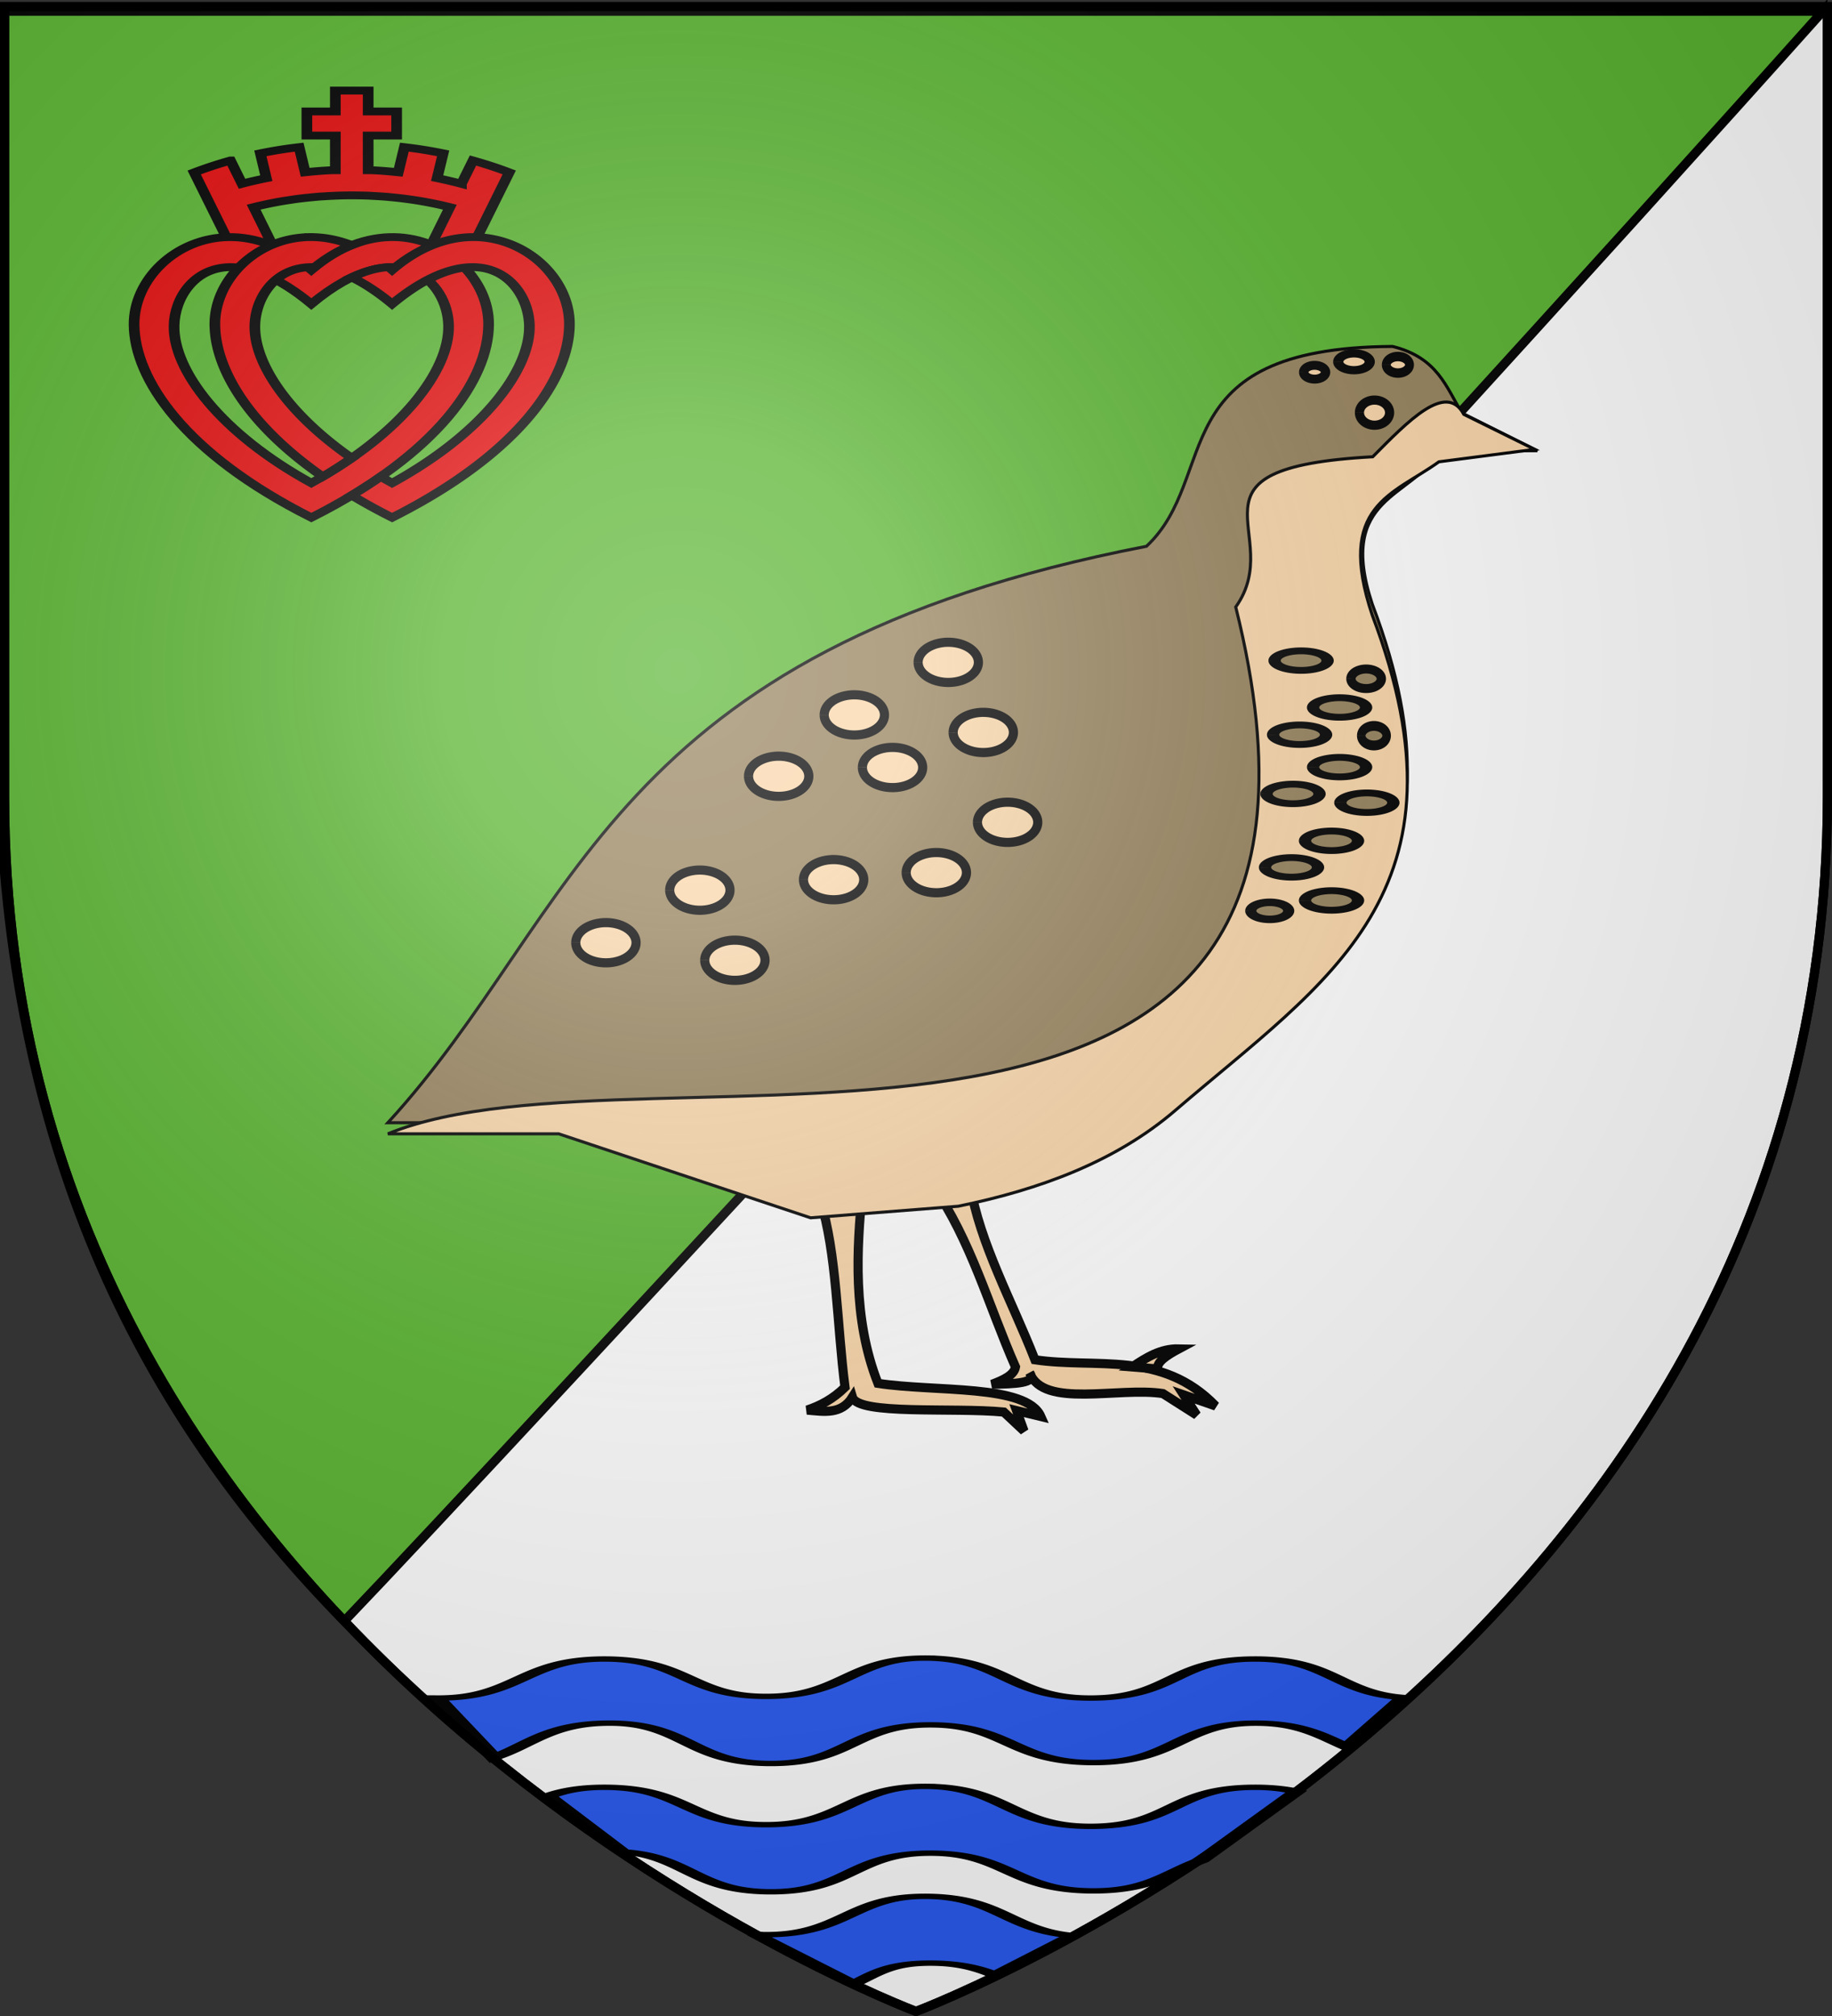<svg xmlns="http://www.w3.org/2000/svg" xmlns:xlink="http://www.w3.org/1999/xlink" width="600" height="660" version="1.0"><rect width="100%" height="100%" fill="#333333" stroke="none"/><desc>Flag of Canton of Valais (Wallis)</desc><defs><radialGradient xlink:href="#b" id="c" cx="221.445" cy="226.331" r="300" fx="221.445" fy="226.331" gradientTransform="matrix(1.353 0 0 1.349 -77.63 -85.747)" gradientUnits="userSpaceOnUse"/><linearGradient id="b"><stop offset="0" style="stop-color:#fff;stop-opacity:.314"/><stop offset=".19" style="stop-color:#fff;stop-opacity:.251"/><stop offset=".6" style="stop-color:#6b6b6b;stop-opacity:.125"/><stop offset="1" style="stop-color:#000;stop-opacity:.125"/></linearGradient></defs><g style="display:inline"><path d="M300 658.5s298.5-112.32 298.5-397.772V2.176H1.5v258.552C1.5 546.18 300 658.5 300 658.5" style="fill:#fff;fill-opacity:1;fill-rule:evenodd;stroke:none;stroke-width:1px;stroke-linecap:butt;stroke-linejoin:miter;stroke-opacity:1"/><path d="M597 3.676H0v258.552c5.03 122.872 50.41 204.934 112.752 268.5C165.95 475.191 450.347 167.657 597 3.675z" style="fill:#5ab532;fill-opacity:1;fill-rule:evenodd;stroke:#000;stroke-width:3;stroke-linecap:butt;stroke-linejoin:miter;stroke-miterlimit:4;stroke-dasharray:none;stroke-opacity:1;display:inline"/></g><g style="display:inline"><g style="display:inline"><g style="display:inline"><path d="M94.719 1.5v13h-13v15h13v21.563h-1.563c-4.119.249-8.197.7-12.219 1.28l-2.75-15.624c-6.027.933-11.94 2.24-17.718 3.843l2.718 15.47c-3.756 1.025-7.462 2.16-11.093 3.468l-5.25-14.469A155 155 0 0 0 30.25 52.47l23.031 63.281 17.032-6.187-12.907-35.5c2.801-.948 5.624-1.822 8.5-2.594.122-.033.253-.062.375-.094 1.143-.303 2.284-.6 3.438-.875 1.138-.271 2.289-.507 3.437-.75.051-.01.106-.02.156-.031.162-.034.307-.06.47-.094.853-.177 1.734-.37 2.593-.531q.421-.08.844-.156c.885-.16 1.765-.294 2.656-.438l.406-.062.594-.094c.671-.103 1.326-.188 2-.281.24-.034.478-.062.719-.094.887-.119 1.764-.242 2.656-.344.361-.04.732-.087 1.094-.125.848-.09 1.71-.144 2.562-.219 4.056-.355 8.164-.562 12.313-.562 3.045 0 6.066.088 9.062.281.215.014.41.048.625.063a143.429 143.429 0 0 1 2.406.188c.016 0 .048-.002.063-.001 1.494.129 2.957.262 4.438.438l.25.03c.05.007.105.026.156.032.74.09 1.482.18 2.219.281 1.61.222 3.218.473 4.812.75 2.232.388 4.462.82 6.656 1.313a138.773 138.773 0 0 1 14.125 3.969l-12.906 35.5 17 6.187 23.031-63.312c-5.342-2.786-10.88-5.245-16.562-7.407l-5.281 14.5A147 147 0 0 0 141.219 56l2.75-15.437c-5.784-1.606-11.686-2.91-17.719-3.844l-2.781 15.625c-4.022-.58-8.069-1.032-12.188-1.282h-1.562V29.5h13v-15h-13v-13z" style="color:#000;fill:#e20909;fill-opacity:1;fill-rule:nonzero;stroke:#000;stroke-width:4.883;stroke-linecap:butt;stroke-linejoin:miter;marker:none;marker-start:none;marker-mid:none;marker-end:none;stroke-miterlimit:4;stroke-dasharray:none;stroke-dashoffset:0;stroke-opacity:1;visibility:visible;display:inline;overflow:visible" transform="matrix(.717 0 0 .526 41.913 28.866)"/><path d="M46 92.699c-24.314.455-43.37 26.54-43.214 54.462.189 33.848 22.812 80.202 80.966 120.095 58.155-39.893 80.793-86.247 80.982-120.095.156-27.899-18.876-53.965-43.163-54.463-11.892-.244-25.043 5.643-37.819 20.445C71 98.366 57.875 92.477 46.001 92.7zm.246 18.7c9.782-.347 22.332 5.861 37.506 22.923 40.465-45.498 62.267-13.783 62.695 13.451.439 27.917-21.344 67.024-62.695 97.998-41.35-30.974-63.133-70.081-62.695-97.998.268-17.021 8.885-35.796 25.189-36.374z" style="fill:#e20909;fill-opacity:1;fill-rule:evenodd;stroke:#000;stroke-width:4.883;stroke-linecap:butt;stroke-linejoin:miter;stroke-miterlimit:4;stroke-dasharray:none;stroke-opacity:1;display:inline" transform="matrix(.717 0 0 .526 41.913 28.866)"/><path d="M82.906 92.699c-24.315.455-43.37 26.54-43.215 54.462.15 26.825 14.393 61.507 49.244 94.601a211 211 0 0 0 3-2.433q.237-.199.474-.398l.199-.168a208 208 0 0 0 3.167-2.693c.445-.387.878-.775 1.316-1.163 1.744-1.543 3.455-3.1 5.111-4.668-29.334-27.759-44.607-59.05-44.24-82.466.268-17.021 8.885-35.796 25.189-36.374a23 23 0 0 1 2.111.03c5.633-6.204 11.325-10.695 16.94-13.726-6.619-3.576-13.125-5.12-19.296-5.004zm74.447 0c-11.594.138-24.32 6.104-36.696 20.444a91 91 0 0 0-1.515-1.714c-4.984.295-10.633 2.243-16.924 6.336 5.635 3.67 11.782 9.072 18.44 16.557 40.464-45.498 62.267-13.783 62.694 13.451.439 27.917-21.344 67.024-62.695 97.998a217 217 0 0 1-5.187-4.009 230 230 0 0 1-6.412 5.861 247 247 0 0 1-6.856 5.815 273 273 0 0 0 18.455 13.818c58.155-39.893 80.793-86.247 80.982-120.095.156-27.899-18.882-53.965-43.169-54.462a35 35 0 0 0-1.117 0z" style="fill:#e20909;fill-opacity:1;fill-rule:evenodd;stroke:#000;stroke-width:4.883;stroke-linecap:butt;stroke-linejoin:miter;stroke-miterlimit:4;stroke-dasharray:none;stroke-opacity:1;display:inline" transform="matrix(.717 0 0 .526 41.913 28.866)"/></g><path d="M282.436 417.947c-1.824 18.56-3.293 41.617 5.105 62.93 18.533 2.888 48.682.18 53.35 10.863l-7.947-1.925 2.436 6.675-6.616-6.207c-16.637-1.593-47.796 1.085-49.579-4.877-3.686 5.836-9.369 4.686-14.853 4.23 4.272-1.423 8.452-3.583 12.415-7.48-2.654-20.517-2.657-43.947-8.128-61.365z" style="fill:#f9d6a9;fill-opacity:1;fill-rule:evenodd;stroke:#000;stroke-width:3;stroke-linecap:butt;stroke-linejoin:miter;stroke-miterlimit:4;stroke-dasharray:none;stroke-opacity:1" transform="translate(0 -28)"/><path d="M317.714 415.842c3.124 19.107 13.774 38.215 21.24 57.322 20.055 2.997 41.485-3.193 59.182 15.128l-10.465-3.626 4.255 6.602-11.064-7.04c-14.532-2.232-39.116 4.919-43.584-6.706 2.402 3.409-5.176 3.49-12.405 3.688 3.74-1.431 7.216-2.97 7.711-5.7-8.748-19.888-14.694-41.703-27.056-59.366-.322 1.431 10.118-1.27 12.186-.302z" style="fill:#f9d6a9;fill-opacity:1;fill-rule:evenodd;stroke:#000;stroke-width:3;stroke-linecap:butt;stroke-linejoin:miter;stroke-miterlimit:4;stroke-dasharray:none;stroke-opacity:1" transform="translate(0 -28)"/><path d="M370.804 475.51c4.63-3.099 9.323-6.042 15.247-5.905-4.106 2.192-7.338 4.384-6.865 6.576z" style="fill:#f9d6a9;fill-opacity:1;fill-rule:evenodd;stroke:#000;stroke-width:3;stroke-linecap:butt;stroke-linejoin:miter;stroke-miterlimit:4;stroke-dasharray:none;stroke-opacity:1" transform="translate(0 -28)"/><path d="m-462.152 388.952 82.5 27.5 48.362-3.793c26.498-5.406 51.535-14.584 71.06-31.355 49.697-42.688 98.93-71.472 64.544-162.094-11.903-35.926 13.516-34.529 21.81-50.258h32.241l-24.655-12.328c-5.229-8.449-7.959-18.147-22.758-21.81-76.085.412-56.176 42.56-80.604 65.43-176.766 34.143-185.255 119.798-248.448 188.708z" style="fill:#96825c;fill-opacity:1;fill-rule:evenodd;stroke:#000;stroke-width:1px;stroke-linecap:butt;stroke-linejoin:miter;stroke-opacity:1;display:inline" transform="translate(645.13 -21.395)"/><path d="m-462.152 392.586 82.5 27.5 48.362-3.793c26.498-5.406 51.535-14.584 71.06-31.355 49.697-42.688 98.93-71.472 64.544-162.093-12.049-36.028 6.637-39.345 21.81-50.259l31.369-4.072-23.201-11.455c-5.768-10.872-18.412 2.358-29.838 13.876-66.537 3.642-27.769 25.115-44.867 49.188 53.75 215.266-191.612 137.244-277.687 172.463z" style="fill:#f9d6a9;fill-opacity:1;fill-rule:evenodd;stroke:#000;stroke-width:1px;stroke-linecap:butt;stroke-linejoin:miter;stroke-opacity:1;display:inline" transform="translate(645.13 -21.395)"/><path d="M-199.896 156.484a4.936 4.113 0 1 1 0 .011" style="opacity:1;color:#000;fill:#f9d6a9;fill-opacity:1;fill-rule:nonzero;stroke:#000;stroke-width:3;stroke-linecap:butt;stroke-linejoin:miter;marker:none;marker-start:none;marker-mid:none;marker-end:none;stroke-miterlimit:4;stroke-dasharray:none;stroke-dashoffset:0;stroke-opacity:1;visibility:visible;display:inline;overflow:visible" transform="translate(645.13 -21.395)"/><path d="M-561.85 230.476a9.871 6.581 0 1 1 0 .02" style="opacity:1;color:#000;fill:#f9d6a9;fill-opacity:1;fill-rule:nonzero;stroke:#000;stroke-width:3;stroke-linecap:butt;stroke-linejoin:miter;marker:none;marker-start:none;marker-mid:none;marker-end:none;stroke-miterlimit:4;stroke-dasharray:none;stroke-dashoffset:0;stroke-opacity:1;visibility:visible;display:inline;overflow:visible" transform="translate(750.425 78.142)"/><path d="M-561.85 230.476a9.871 6.581 0 1 1 0 .02" style="opacity:1;color:#000;fill:#f9d6a9;fill-opacity:1;fill-rule:nonzero;stroke:#000;stroke-width:3;stroke-linecap:butt;stroke-linejoin:miter;marker:none;marker-start:none;marker-mid:none;marker-end:none;stroke-miterlimit:4;stroke-dasharray:none;stroke-dashoffset:0;stroke-opacity:1;visibility:visible;display:inline;overflow:visible" transform="translate(792.663 83.883)"/><path d="M-561.85 230.476a9.871 6.581 0 1 1 0 .02" style="opacity:1;color:#000;fill:#f9d6a9;fill-opacity:1;fill-rule:nonzero;stroke:#000;stroke-width:3;stroke-linecap:butt;stroke-linejoin:miter;marker:none;marker-start:none;marker-mid:none;marker-end:none;stroke-miterlimit:4;stroke-dasharray:none;stroke-dashoffset:0;stroke-opacity:1;visibility:visible;display:inline;overflow:visible" transform="translate(781.189 60.936)"/><path d="M-561.85 230.476a9.871 6.581 0 1 1 0 .02" style="opacity:1;color:#000;fill:#f9d6a9;fill-opacity:1;fill-rule:nonzero;stroke:#000;stroke-width:3;stroke-linecap:butt;stroke-linejoin:miter;marker:none;marker-start:none;marker-mid:none;marker-end:none;stroke-miterlimit:4;stroke-dasharray:none;stroke-dashoffset:0;stroke-opacity:1;visibility:visible;display:inline;overflow:visible" transform="translate(807.005 23.647)"/><path d="M-561.85 230.476a9.871 6.581 0 1 1 0 .02" style="opacity:1;color:#000;fill:#f9d6a9;fill-opacity:1;fill-rule:nonzero;stroke:#000;stroke-width:3;stroke-linecap:butt;stroke-linejoin:miter;marker:none;marker-start:none;marker-mid:none;marker-end:none;stroke-miterlimit:4;stroke-dasharray:none;stroke-dashoffset:0;stroke-opacity:1;visibility:visible;display:inline;overflow:visible" transform="translate(844.294 20.778)"/><path d="M-561.85 230.476a9.871 6.581 0 1 1 0 .02" style="opacity:1;color:#000;fill:#f9d6a9;fill-opacity:1;fill-rule:nonzero;stroke:#000;stroke-width:3;stroke-linecap:butt;stroke-linejoin:miter;marker:none;marker-start:none;marker-mid:none;marker-end:none;stroke-miterlimit:4;stroke-dasharray:none;stroke-dashoffset:0;stroke-opacity:1;visibility:visible;display:inline;overflow:visible" transform="translate(824.997 57.505)"/><path d="M-561.85 230.476a9.871 6.581 0 1 1 0 .02" style="opacity:1;color:#000;fill:#f9d6a9;fill-opacity:1;fill-rule:nonzero;stroke:#000;stroke-width:3;stroke-linecap:butt;stroke-linejoin:miter;marker:none;marker-start:none;marker-mid:none;marker-end:none;stroke-miterlimit:4;stroke-dasharray:none;stroke-dashoffset:0;stroke-opacity:1;visibility:visible;display:inline;overflow:visible" transform="translate(858.636 55.2)"/><path d="M-561.85 230.476a9.871 6.581 0 1 1 0 .02" style="opacity:1;color:#000;fill:#96825c;fill-opacity:1;fill-rule:nonzero;stroke:#000;stroke-width:4.588;stroke-linecap:butt;stroke-linejoin:miter;marker:none;marker-start:none;marker-mid:none;marker-end:none;stroke-miterlimit:4;stroke-dasharray:none;stroke-dashoffset:0;stroke-opacity:1;visibility:visible;display:inline;overflow:visible" transform="matrix(.879 0 0 .486 911.31 104.257)"/><path d="M-561.85 230.476a9.871 6.581 0 1 1 0 .02" style="opacity:1;color:#000;fill:#96825c;fill-opacity:1;fill-rule:nonzero;stroke:#000;stroke-width:4.588;stroke-linecap:butt;stroke-linejoin:miter;marker:none;marker-start:none;marker-mid:none;marker-end:none;stroke-miterlimit:4;stroke-dasharray:none;stroke-dashoffset:0;stroke-opacity:1;visibility:visible;display:inline;overflow:visible" transform="matrix(.879 0 0 .486 923.921 119.6)"/><path d="M-561.85 230.476a9.871 6.581 0 1 1 0 .02" style="opacity:1;color:#000;fill:#96825c;fill-opacity:1;fill-rule:nonzero;stroke:#000;stroke-width:4.588;stroke-linecap:butt;stroke-linejoin:miter;marker:none;marker-start:none;marker-mid:none;marker-end:none;stroke-miterlimit:4;stroke-dasharray:none;stroke-dashoffset:0;stroke-opacity:1;visibility:visible;display:inline;overflow:visible" transform="matrix(.879 0 0 .486 923.921 139.13)"/><path d="M-561.85 230.476a9.871 6.581 0 1 1 0 .02" style="opacity:1;color:#000;fill:#96825c;fill-opacity:1;fill-rule:nonzero;stroke:#000;stroke-width:4.588;stroke-linecap:butt;stroke-linejoin:miter;marker:none;marker-start:none;marker-mid:none;marker-end:none;stroke-miterlimit:4;stroke-dasharray:none;stroke-dashoffset:0;stroke-opacity:1;visibility:visible;display:inline;overflow:visible" transform="matrix(.879 0 0 .486 908.668 147.902)"/><path d="M-561.85 230.476a9.871 6.581 0 1 1 0 .02" style="opacity:1;color:#000;fill:#96825c;fill-opacity:1;fill-rule:nonzero;stroke:#000;stroke-width:4.588;stroke-linecap:butt;stroke-linejoin:miter;marker:none;marker-start:none;marker-mid:none;marker-end:none;stroke-miterlimit:4;stroke-dasharray:none;stroke-dashoffset:0;stroke-opacity:1;visibility:visible;display:inline;overflow:visible" transform="matrix(.879 0 0 .486 921.279 163.246)"/><path d="M-561.85 230.476a9.871 6.581 0 1 1 0 .02" style="opacity:1;color:#000;fill:#96825c;fill-opacity:1;fill-rule:nonzero;stroke:#000;stroke-width:4.588;stroke-linecap:butt;stroke-linejoin:miter;marker:none;marker-start:none;marker-mid:none;marker-end:none;stroke-miterlimit:4;stroke-dasharray:none;stroke-dashoffset:0;stroke-opacity:1;visibility:visible;display:inline;overflow:visible" transform="matrix(.879 0 0 .486 921.279 182.774)"/><path d="M-561.85 230.476a9.871 6.581 0 1 1 0 .02" style="opacity:1;color:#000;fill:#96825c;fill-opacity:1;fill-rule:nonzero;stroke:#000;stroke-width:5.809;stroke-linecap:butt;stroke-linejoin:miter;marker:none;marker-start:none;marker-mid:none;marker-end:none;stroke-miterlimit:4;stroke-dasharray:none;stroke-dashoffset:0;stroke-opacity:1;visibility:visible;display:inline;overflow:visible" transform="matrix(.629 0 0 .424 763.047 200.469)"/><path d="M-561.85 230.476a9.871 6.581 0 1 1 0 .02" style="opacity:1;color:#000;fill:#96825c;fill-opacity:1;fill-rule:nonzero;stroke:#000;stroke-width:4.588;stroke-linecap:butt;stroke-linejoin:miter;marker:none;marker-start:none;marker-mid:none;marker-end:none;stroke-miterlimit:4;stroke-dasharray:none;stroke-dashoffset:0;stroke-opacity:1;visibility:visible;display:inline;overflow:visible" transform="matrix(.879 0 0 .486 908.173 171.947)"/><path d="M-561.85 230.476a9.871 6.581 0 1 1 0 .02" style="opacity:1;color:#000;fill:#96825c;fill-opacity:1;fill-rule:nonzero;stroke:#000;stroke-width:4.588;stroke-linecap:butt;stroke-linejoin:miter;marker:none;marker-start:none;marker-mid:none;marker-end:none;stroke-miterlimit:4;stroke-dasharray:none;stroke-dashoffset:0;stroke-opacity:1;visibility:visible;display:inline;overflow:visible" transform="matrix(.879 0 0 .486 932.852 150.773)"/><path d="M-561.85 230.476a9.871 6.581 0 1 1 0 .02" style="opacity:1;color:#000;fill:#96825c;fill-opacity:1;fill-rule:nonzero;stroke:#000;stroke-width:6.63;stroke-linecap:butt;stroke-linejoin:miter;marker:none;marker-start:none;marker-mid:none;marker-end:none;stroke-miterlimit:4;stroke-dasharray:none;stroke-dashoffset:0;stroke-opacity:1;visibility:visible;display:inline;overflow:visible" transform="matrix(.421 0 0 .486 682.365 128.839)"/><path d="M-561.85 230.476a9.871 6.581 0 1 1 0 .02" style="opacity:1;color:#000;fill:#96825c;fill-opacity:1;fill-rule:nonzero;stroke:#000;stroke-width:6.058;stroke-linecap:butt;stroke-linejoin:miter;marker:none;marker-start:none;marker-mid:none;marker-end:none;stroke-miterlimit:4;stroke-dasharray:none;stroke-dashoffset:0;stroke-opacity:1;visibility:visible;display:inline;overflow:visible" transform="matrix(.504 0 0 .486 725.623 110.204)"/><path d="M-561.85 230.476a9.871 6.581 0 1 1 0 .02" style="opacity:1;color:#000;fill:#96825c;fill-opacity:1;fill-rule:nonzero;stroke:#000;stroke-width:4.588;stroke-linecap:butt;stroke-linejoin:miter;marker:none;marker-start:none;marker-mid:none;marker-end:none;stroke-miterlimit:4;stroke-dasharray:none;stroke-dashoffset:0;stroke-opacity:1;visibility:visible;display:inline;overflow:visible" transform="matrix(.879 0 0 .486 910.815 128.516)"/><path d="M-561.85 230.476a9.871 6.581 0 1 1 0 .02" style="opacity:1;color:#000;fill:#f9d6a9;fill-opacity:1;fill-rule:nonzero;stroke:#000;stroke-width:3;stroke-linecap:butt;stroke-linejoin:miter;marker:none;marker-start:none;marker-mid:none;marker-end:none;stroke-miterlimit:4;stroke-dasharray:none;stroke-dashoffset:0;stroke-opacity:1;visibility:visible;display:inline;overflow:visible" transform="translate(831.78 3.564)"/><path d="M-561.85 230.476a9.871 6.581 0 1 1 0 .02" style="opacity:1;color:#000;fill:#f9d6a9;fill-opacity:1;fill-rule:nonzero;stroke:#000;stroke-width:3;stroke-linecap:butt;stroke-linejoin:miter;marker:none;marker-start:none;marker-mid:none;marker-end:none;stroke-miterlimit:4;stroke-dasharray:none;stroke-dashoffset:0;stroke-opacity:1;visibility:visible;display:inline;overflow:visible" transform="translate(874.018 9.305)"/><path d="M-561.85 230.476a9.871 6.581 0 1 1 0 .02" style="opacity:1;color:#000;fill:#f9d6a9;fill-opacity:1;fill-rule:nonzero;stroke:#000;stroke-width:3;stroke-linecap:butt;stroke-linejoin:miter;marker:none;marker-start:none;marker-mid:none;marker-end:none;stroke-miterlimit:4;stroke-dasharray:none;stroke-dashoffset:0;stroke-opacity:1;visibility:visible;display:inline;overflow:visible" transform="translate(862.544 -13.643)"/><path d="M-561.85 230.476a9.871 6.581 0 1 1 0 .02" style="opacity:1;color:#000;fill:#f9d6a9;fill-opacity:1;fill-rule:nonzero;stroke:#000;stroke-width:8.514;stroke-linecap:butt;stroke-linejoin:miter;marker:none;marker-start:none;marker-mid:none;marker-end:none;stroke-miterlimit:4;stroke-dasharray:none;stroke-dashoffset:0;stroke-opacity:1;visibility:visible;display:inline;overflow:visible" transform="matrix(.362 0 0 .343 630.368 42.804)"/><path d="M-561.85 230.476a9.871 6.581 0 1 1 0 .02" style="opacity:1;color:#000;fill:#f9d6a9;fill-opacity:1;fill-rule:nonzero;stroke:#000;stroke-width:7.541;stroke-linecap:butt;stroke-linejoin:miter;marker:none;marker-start:none;marker-mid:none;marker-end:none;stroke-miterlimit:4;stroke-dasharray:none;stroke-dashoffset:0;stroke-opacity:1;visibility:visible;display:inline;overflow:visible" transform="matrix(.385 0 0 .411 670.34 24.702)"/><path d="M-561.85 230.476a9.871 6.581 0 1 1 0 .02" style="opacity:1;color:#000;fill:#f9d6a9;fill-opacity:1;fill-rule:nonzero;stroke:#000;stroke-width:6.413;stroke-linecap:butt;stroke-linejoin:miter;marker:none;marker-start:none;marker-mid:none;marker-end:none;stroke-miterlimit:4;stroke-dasharray:none;stroke-dashoffset:0;stroke-opacity:1;visibility:visible;display:inline;overflow:visible" transform="matrix(.522 0 0 .419 731.577 21.869)"/><path d="M-561.85 230.476a9.871 6.581 0 1 1 0 .02" style="opacity:1;color:#000;fill:#f9d6a9;fill-opacity:1;fill-rule:nonzero;stroke:#000;stroke-width:3;stroke-linecap:butt;stroke-linejoin:miter;marker:none;marker-start:none;marker-mid:none;marker-end:none;stroke-miterlimit:4;stroke-dasharray:none;stroke-dashoffset:0;stroke-opacity:1;visibility:visible;display:inline;overflow:visible" transform="translate(881.98 38.719)"/></g><g style="fill:#2b5df2;fill-opacity:1"><path d="M362.614 560.951c-38.218 1.853-42.123 68.016-83.81 68.486-42.324.485-44.048-66.501-87.6-66.88-44.26-.377-46.714 70.457-90.902 69.8l30.635 106.366c19.09-21.238 29.427-59.888 60.957-61.39 43.086-2.085 44.849 71.09 88.149 72.137 43.314 1.046 44.558-68.863 87.047-69.07s44.417 67.463 88.562 67.463c44.146 0 46.314-70.53 87.736-70.53 24.658 0 35.906 23.09 49.423 42.85l30.646-88.686c-36.008-8.008-39.305-69.005-80.413-68.94-44.15.07-43.735 68.257-87.667 69.8-44.636 1.568-47.148-68.9-88.976-71.406a35 35 0 0 0-3.787 0z" style="fill:#2b5df2;fill-opacity:1;fill-rule:evenodd;stroke:#000;stroke-width:9.627;stroke-linecap:butt;stroke-linejoin:miter;stroke-miterlimit:4;stroke-dasharray:none;stroke-opacity:1;display:inline" transform="matrix(.605 0 0 .183 82.496 440.18)"/></g><g style="fill:#2b5df2;fill-opacity:1"><path d="M362.614 560.951c-38.218 1.853-42.123 68.016-83.81 68.486-42.324.485-44.048-66.501-87.6-66.88-13.627-.116-22.978 6.519-30.685 15.739l39.842 99.655c35.07 7.186 39.412 70.546 79.682 71.519 43.314 1.046 44.558-68.863 87.047-69.07s44.417 67.463 88.562 67.463c30.408 0 40.9-33.463 58.022-54.29l51.754-123.413c-6.133-4.678-13.344-7.617-22.384-7.602-44.15.07-43.735 68.256-87.667 69.8-44.636 1.567-47.148-68.902-88.976-71.407a35 35 0 0 0-3.787 0z" style="fill:#2b5df2;fill-opacity:1;fill-rule:evenodd;stroke:#000;stroke-width:9.627;stroke-linecap:butt;stroke-linejoin:miter;stroke-miterlimit:4;stroke-dasharray:none;stroke-opacity:1;display:inline" transform="matrix(.605 0 0 .183 82.496 482.18)"/></g><g style="fill:#2b5df2;fill-opacity:1"><path d="M362.614 560.951c-38.218 1.853-42.123 68.016-83.81 68.486-3.545.04-3.5-.392-6.523-1.219l53.445 89.47c11.551-18.084 19.188-37.18 41.364-37.288 16.033-.078 26.29 9.509 35.22 21.478l41.819-70.79c-34.176-9.48-39.724-67.86-77.728-70.137a35 35 0 0 0-3.787 0z" style="fill:#2b5df2;fill-opacity:1;fill-rule:evenodd;stroke:#000;stroke-width:9.627;stroke-linecap:butt;stroke-linejoin:miter;stroke-miterlimit:4;stroke-dasharray:none;stroke-opacity:1;display:inline" transform="matrix(.605 0 0 .183 82.496 518.18)"/></g><path d="M300 658.5S1.5 546.18 1.5 260.728V2.176h597v258.552C598.5 546.18 300 658.5 300 658.5z" style="opacity:1;fill:none;fill-opacity:1;fill-rule:evenodd;stroke:#000;stroke-width:3;stroke-linecap:butt;stroke-linejoin:miter;stroke-miterlimit:4;stroke-dasharray:none;stroke-opacity:1"/></g><g style="display:inline"><path d="M300 658.5s298.5-112.32 298.5-397.772V2.176H1.5v258.552C1.5 546.18 300 658.5 300 658.5" style="opacity:1;fill:url(#c);fill-opacity:1;fill-rule:evenodd;stroke:none;stroke-width:1px;stroke-linecap:butt;stroke-linejoin:miter;stroke-opacity:1"/></g><path d="M300 658.5S1.5 546.18 1.5 260.728V2.176h597v258.552C598.5 546.18 300 658.5 300 658.5z" style="opacity:1;fill:none;fill-opacity:1;fill-rule:evenodd;stroke:#000;stroke-width:3;stroke-linecap:butt;stroke-linejoin:miter;stroke-miterlimit:4;stroke-dasharray:none;stroke-opacity:1"/></svg>